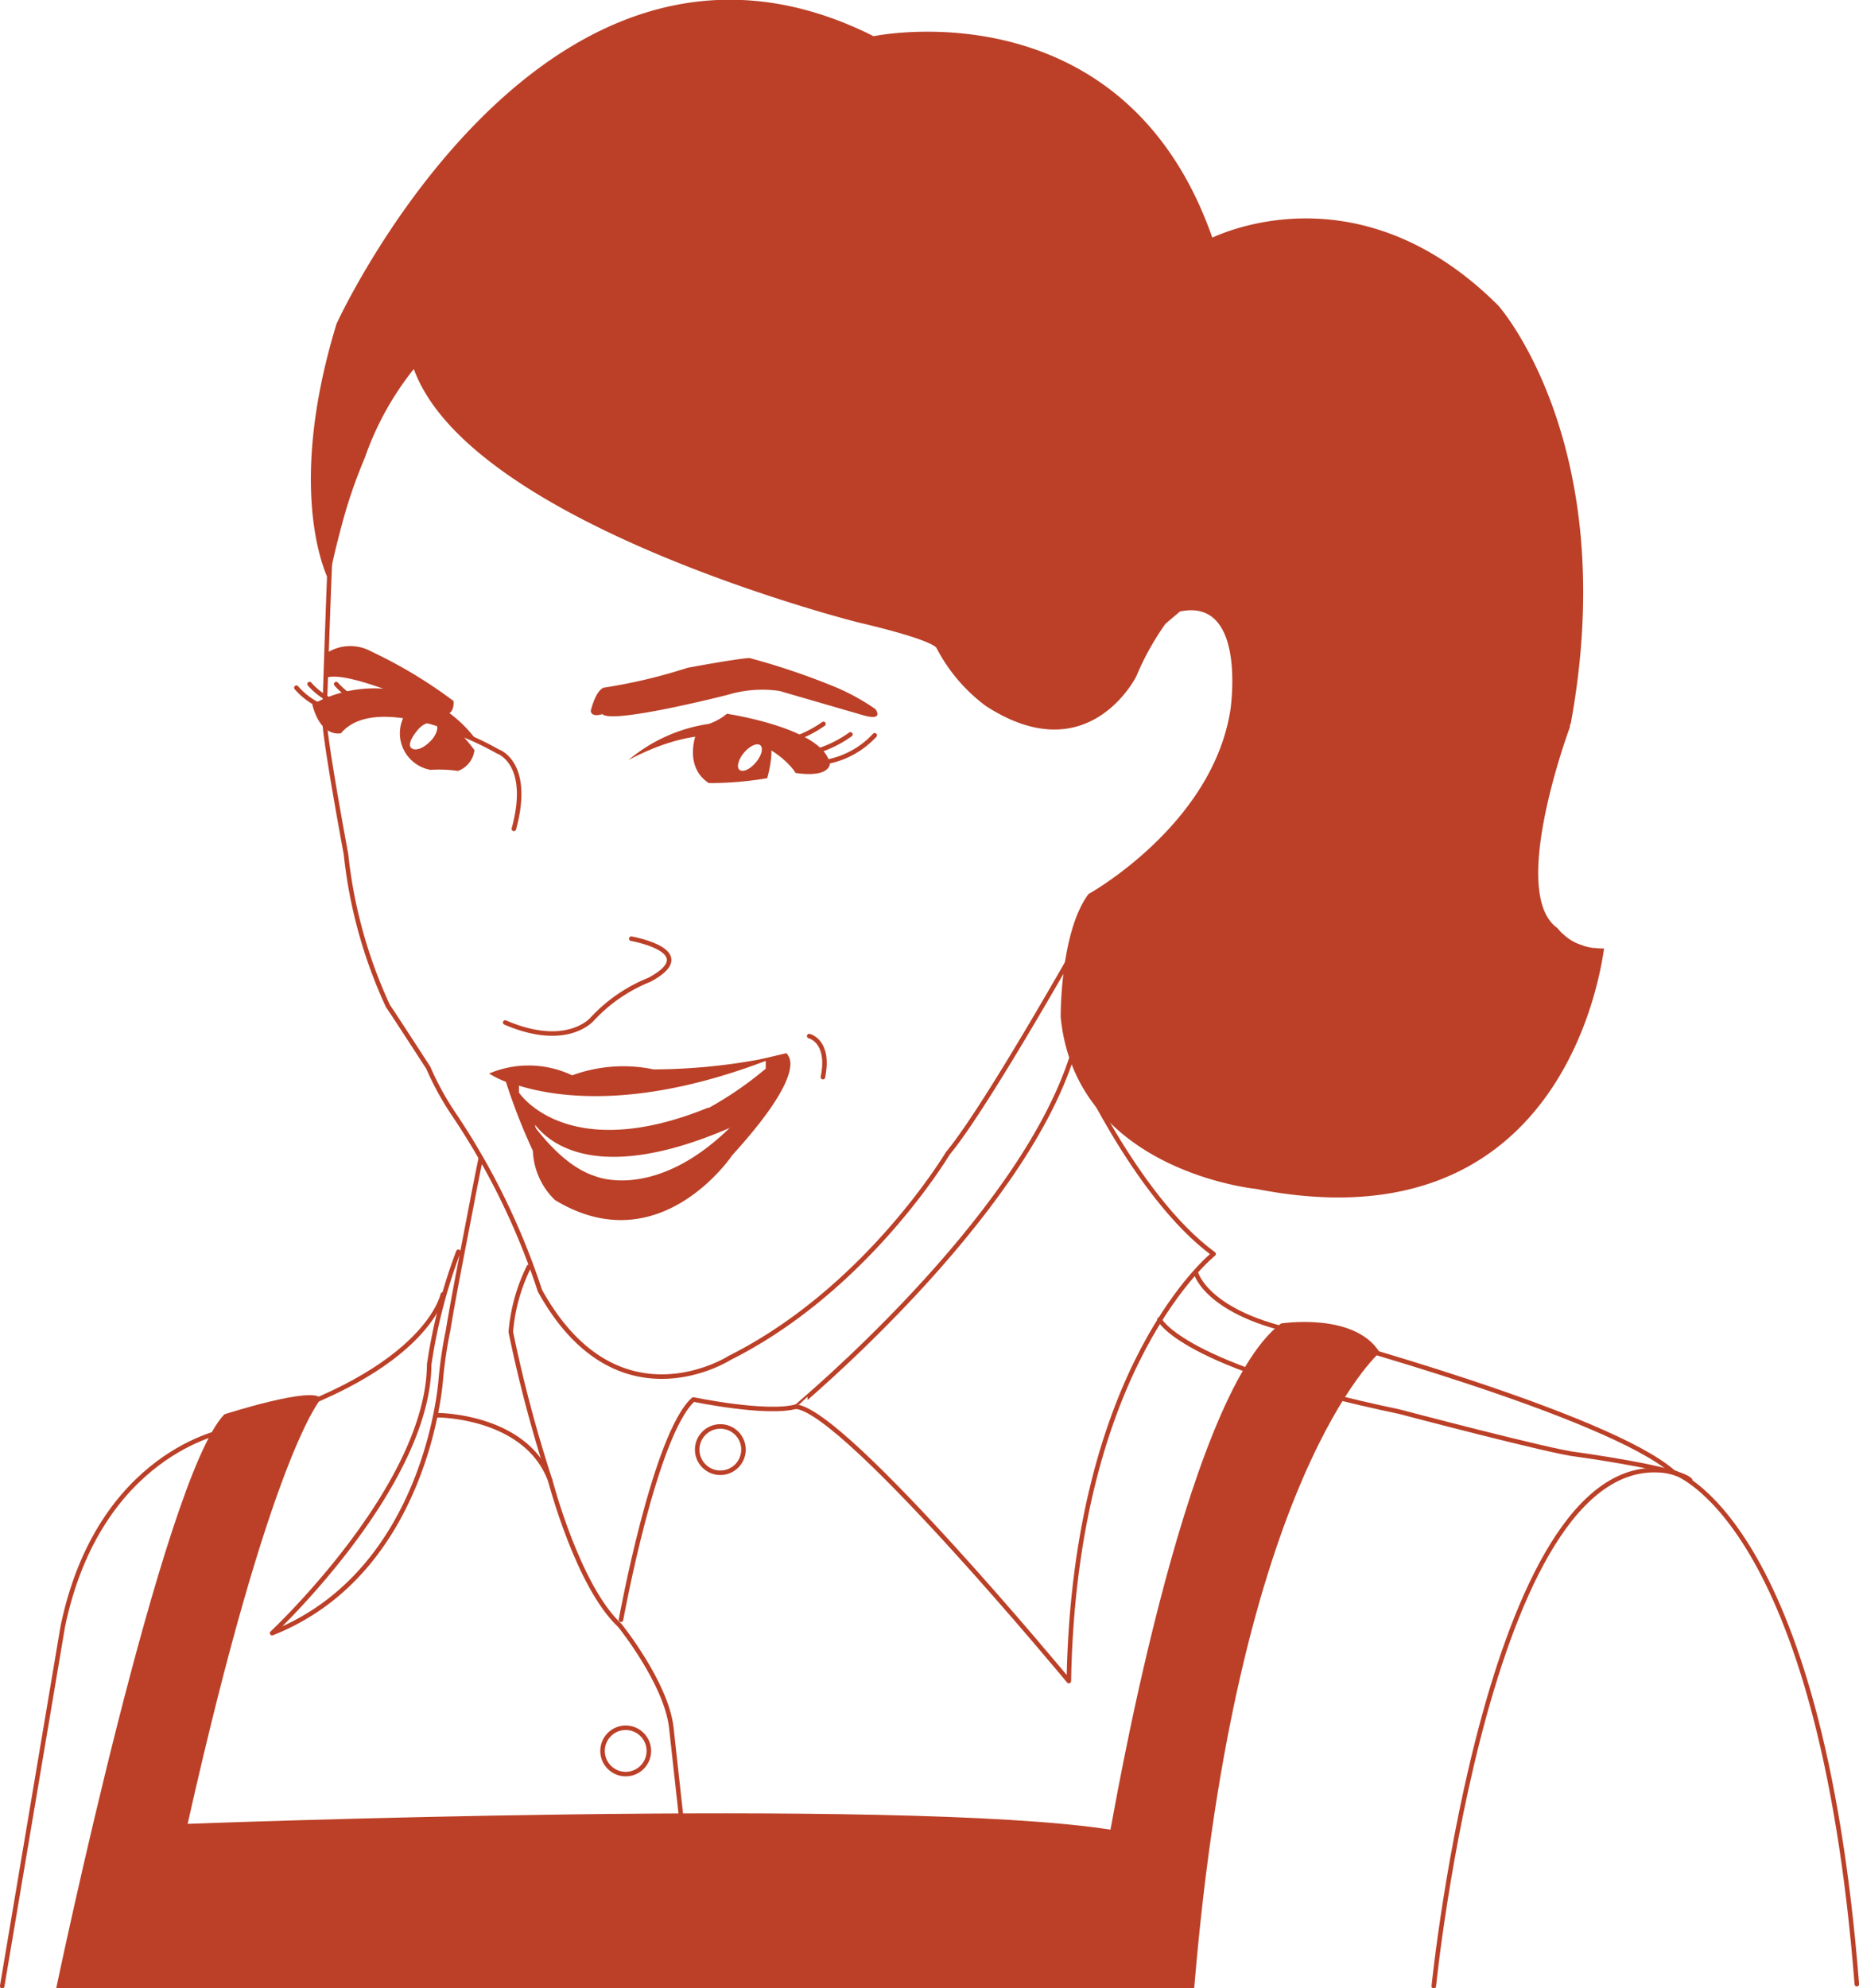 <svg xmlns="http://www.w3.org/2000/svg" viewBox="0 0 102.74 109.87"><defs><style>.cls-1{fill:#bb4027;}.cls-2{fill:none;stroke:#bb4027;stroke-linecap:round;stroke-linejoin:round;stroke-width:0.25px;}</style></defs><g id="Calque_2" data-name="Calque 2"><g id="Calque_1-2" data-name="Calque 1"><path class="cls-1" d="M17.26,38.93A7,7,0,0,1,26.4,41s-5.63-2.78-7.56-.48C18.84,40.51,17.75,40.81,17.26,38.93Z"/><path class="cls-1" d="M22.35,39.54a2.05,2.05,0,0,0,1.45,3,7.28,7.28,0,0,1,1.51.06,1.4,1.4,0,0,0,.91-1.15S24,38.27,22.35,39.54ZM23.74,41c-.36.36-.79.51-1,.34s0-.59.34-1,.79-.51,1-.34S24.09,40.69,23.74,41Z"/><path class="cls-1" d="M34.73,42A8.92,8.92,0,0,1,39.17,40a3,3,0,0,0,1-.56s5.4.8,5.69,2.78c0,0,0,.77-1.9.49C44,42.67,41.23,38.55,34.73,42Z"/><path class="cls-1" d="M42.28,40.53s-1.34-1.17-3.8,0c0,0-.72,1.81.69,2.74A18.91,18.91,0,0,0,42.4,43S43,41,42.28,40.53Zm-.51,1.6c-.31.38-.72.56-.9.41s-.06-.58.25-.95.72-.56.9-.41S42.09,41.76,41.77,42.13Z"/><path class="cls-2" d="M60.3,50.87s-5.69,10.2-7.92,12.86c0,0-4.46,7.5-12.05,11.3,0,0-6.22,4-10.49-3.71A39.38,39.38,0,0,0,25.1,61.6,15.88,15.88,0,0,1,23.67,59s-1.94-3-2.23-3.41a26.61,26.61,0,0,1-2.32-8.4s-1.19-6.36-1.19-7.5c0,0,.33-11,.52-12.62L23.29,17,61.37,35.48,69,29.71l1,10.61Z"/><path class="cls-1" d="M18,36.12A2.4,2.4,0,0,1,20.52,36a25.84,25.84,0,0,1,4.55,2.74s.11,1.28-1.17.43c0,0-4.91-2.28-5.95-1.68Z"/><path class="cls-1" d="M33.36,38A30,30,0,0,0,38,36.9s2.67-.5,3.42-.54A38.69,38.69,0,0,1,46.25,38a12.31,12.31,0,0,1,2.13,1.18s.54.71-.75.32l-4.55-1.32a6.58,6.58,0,0,0-2.85.21s-6.4,1.64-6.94,1.07c0,0-.6.21-.64-.18C32.65,39.28,32.9,38.18,33.36,38Z"/><path class="cls-2" d="M59.27,58.29s3.42,7.79,7.8,11c0,0-7.69,6.09-8,23.6,0,0-12.28-14.84-15.06-15.16C44,77.72,56.39,67.47,59.27,58.29Z"/><path class="cls-2" d="M34.32,89.5s1.86-10.25,4-12.17c0,0,4.06.85,5.69.39"/><circle class="cls-2" cx="39.81" cy="80.1" r="1.28"/><circle class="cls-2" cx="34.58" cy="96.75" r="1.28"/><path class="cls-2" d="M26.57,64s-.19.92-.45,2.26c-.39,2.06-1,5.08-1.36,7.27a24.18,24.18,0,0,0-.4,2.71s-.71,10.6-9.32,14c0,0,8.63-8.07,8.68-14.85a30,30,0,0,1,1.61-6.22"/><path class="cls-2" d="M24.19,78.2s4.89,0,6.22,3.61a75.31,75.31,0,0,1-2.18-8.21,9.94,9.94,0,0,1,1-3.6"/><path class="cls-2" d="M30.41,81.81s1.52,5.84,3.84,8c0,0,2.57,3.18,2.85,5.65l.71,6.45"/><path class="cls-2" d="M66.1,70.35s.65,2.46,6.52,3.42c0,0,16.23,4.38,19.86,7.58,0,0,8.11,2.45,10.14,28.29"/><path class="cls-2" d="M92.48,81.35c-10.15-2.24-13.24,28.4-13.24,28.4"/><path class="cls-2" d="M64.08,72.91S65.25,75.48,77.32,78c0,0,8.52,2.25,9.83,2.37,0,0,5.72.78,6.26,1.42"/><path class="cls-2" d="M24.47,71.53s-.88,4.58-12,7.53c0,0-7,1.2-9,10.81L.12,109.75"/><path class="cls-1" d="M70.8,73.13s4.06-.64,5.45,1.6c0,0-7.9,6.83-10.25,35.12H3.11S9,81.67,12.4,78.15c0,0,5-1.61,5.34-.86,0,0-2.77,3-7.37,23.49,0,0,39.4-1.5,51,.32C61.41,101.1,65.36,77.18,70.8,73.13Z"/><path class="cls-2" d="M44.2,42.14a4.82,4.82,0,0,0,4.14-1.51"/><path class="cls-2" d="M44.22,41.71A6.37,6.37,0,0,0,47,40.58"/><path class="cls-2" d="M42.74,41.11A6.43,6.43,0,0,0,45.51,40"/><path class="cls-2" d="M19.85,39.32A3.92,3.92,0,0,1,16.38,38"/><path class="cls-2" d="M20.59,39.11a4,4,0,0,1-3.48-1.31"/><path class="cls-2" d="M22.06,39.11a4,4,0,0,1-3.48-1.31"/><path class="cls-1" d="M27.92,59.65s2.15,4.46,5,5.35c0,0,3.42,1.45,7.73-3,0,0,3.33-3.38,2.82-3.75,0,0,1.4.75-3,5.58,0,0-4,6-9.8,2.48a4,4,0,0,1-1.22-2.72A32.58,32.58,0,0,1,27.92,59.65Z"/><path class="cls-2" d="M44.72,57.25s1.17.26.76,2.27"/><path class="cls-1" d="M43.44,58.2l-1.06.25-.45.1a32.72,32.72,0,0,1-5.81.54,8.21,8.21,0,0,0-4.5.33,5.59,5.59,0,0,0-4.59-.1,5.35,5.35,0,0,0,.94.46,12.55,12.55,0,0,0,.78,1.6,3.5,3.5,0,0,0,.89,1.17l-.07-.4c.87,1.12,3.65,3.32,11,.07-1.09,1.06-3.57,3.11-6.53,3.09a5.84,5.84,0,0,1-1.21-.19,6.19,6.19,0,0,0,2.31.51c1.58.15,3.77-1.68,5.51-3.45l.69-.31-.1-.31C42.53,60.2,43.44,59,43.44,59,43.69,58.18,43.44,58.2,43.44,58.2Zm-4.29,3c-7.84,3.2-10.47-.83-10.47-.83l0-.38c2.22.68,6.7,1.27,13.64-1.37l0,.43A19.72,19.72,0,0,1,39.15,61.23Z"/><path class="cls-2" d="M28.4,45.8c1-3.67-.89-4.28-.89-4.28a17,17,0,0,0-2.31-1.08"/><path class="cls-2" d="M34.89,51.87s3.94.69,1,2.27a8.73,8.73,0,0,0-3.15,2.16s-1.38,1.68-4.82.2"/><path class="cls-1" d="M88.13,52.38h0l-.09,0h0a3,3,0,0,1-.43-.09h0l-.4-.14h0a3.55,3.55,0,0,1-.39-.2h0a2.83,2.83,0,0,1-.28-.2h0l-.25-.22h0c-.07-.08-.15-.16-.22-.25-2.61-1.85.39-10.27.69-11.1h0c0-.07,0-.13.05-.2h0c2.83-15.43-4-23.09-4-23.09C75.63,9.71,68.38,12.5,67,13.13h0C62.08-.9,48.28,2,48.28,2,30.05-7.16,18.6,17.89,18.6,17.89c-2.92,9.54-.43,14.17-.43,14.17.23-1.17.49-2.2.73-3.09a27.46,27.46,0,0,1,1.26-3.67,16.53,16.53,0,0,1,2.71-4.91c3.13,8.61,24.55,14,24.55,14,4.27,1,4.34,1.42,4.34,1.42A9.33,9.33,0,0,0,54.47,39c5.69,3.71,8.33-1.63,8.33-1.63a14.87,14.87,0,0,1,1.61-2.9l.8-.68C68.94,33,68,39.23,68,39.23c-1,6.38-7.84,10.17-7.84,10.17-1.58,2.11-1.54,6.8-1.54,6.8.84,8.54,10.83,9.5,10.83,9.5,16.12,3.16,18.83-10.65,19.2-13.29A3.79,3.79,0,0,1,88.13,52.38Z"/></g></g></svg>